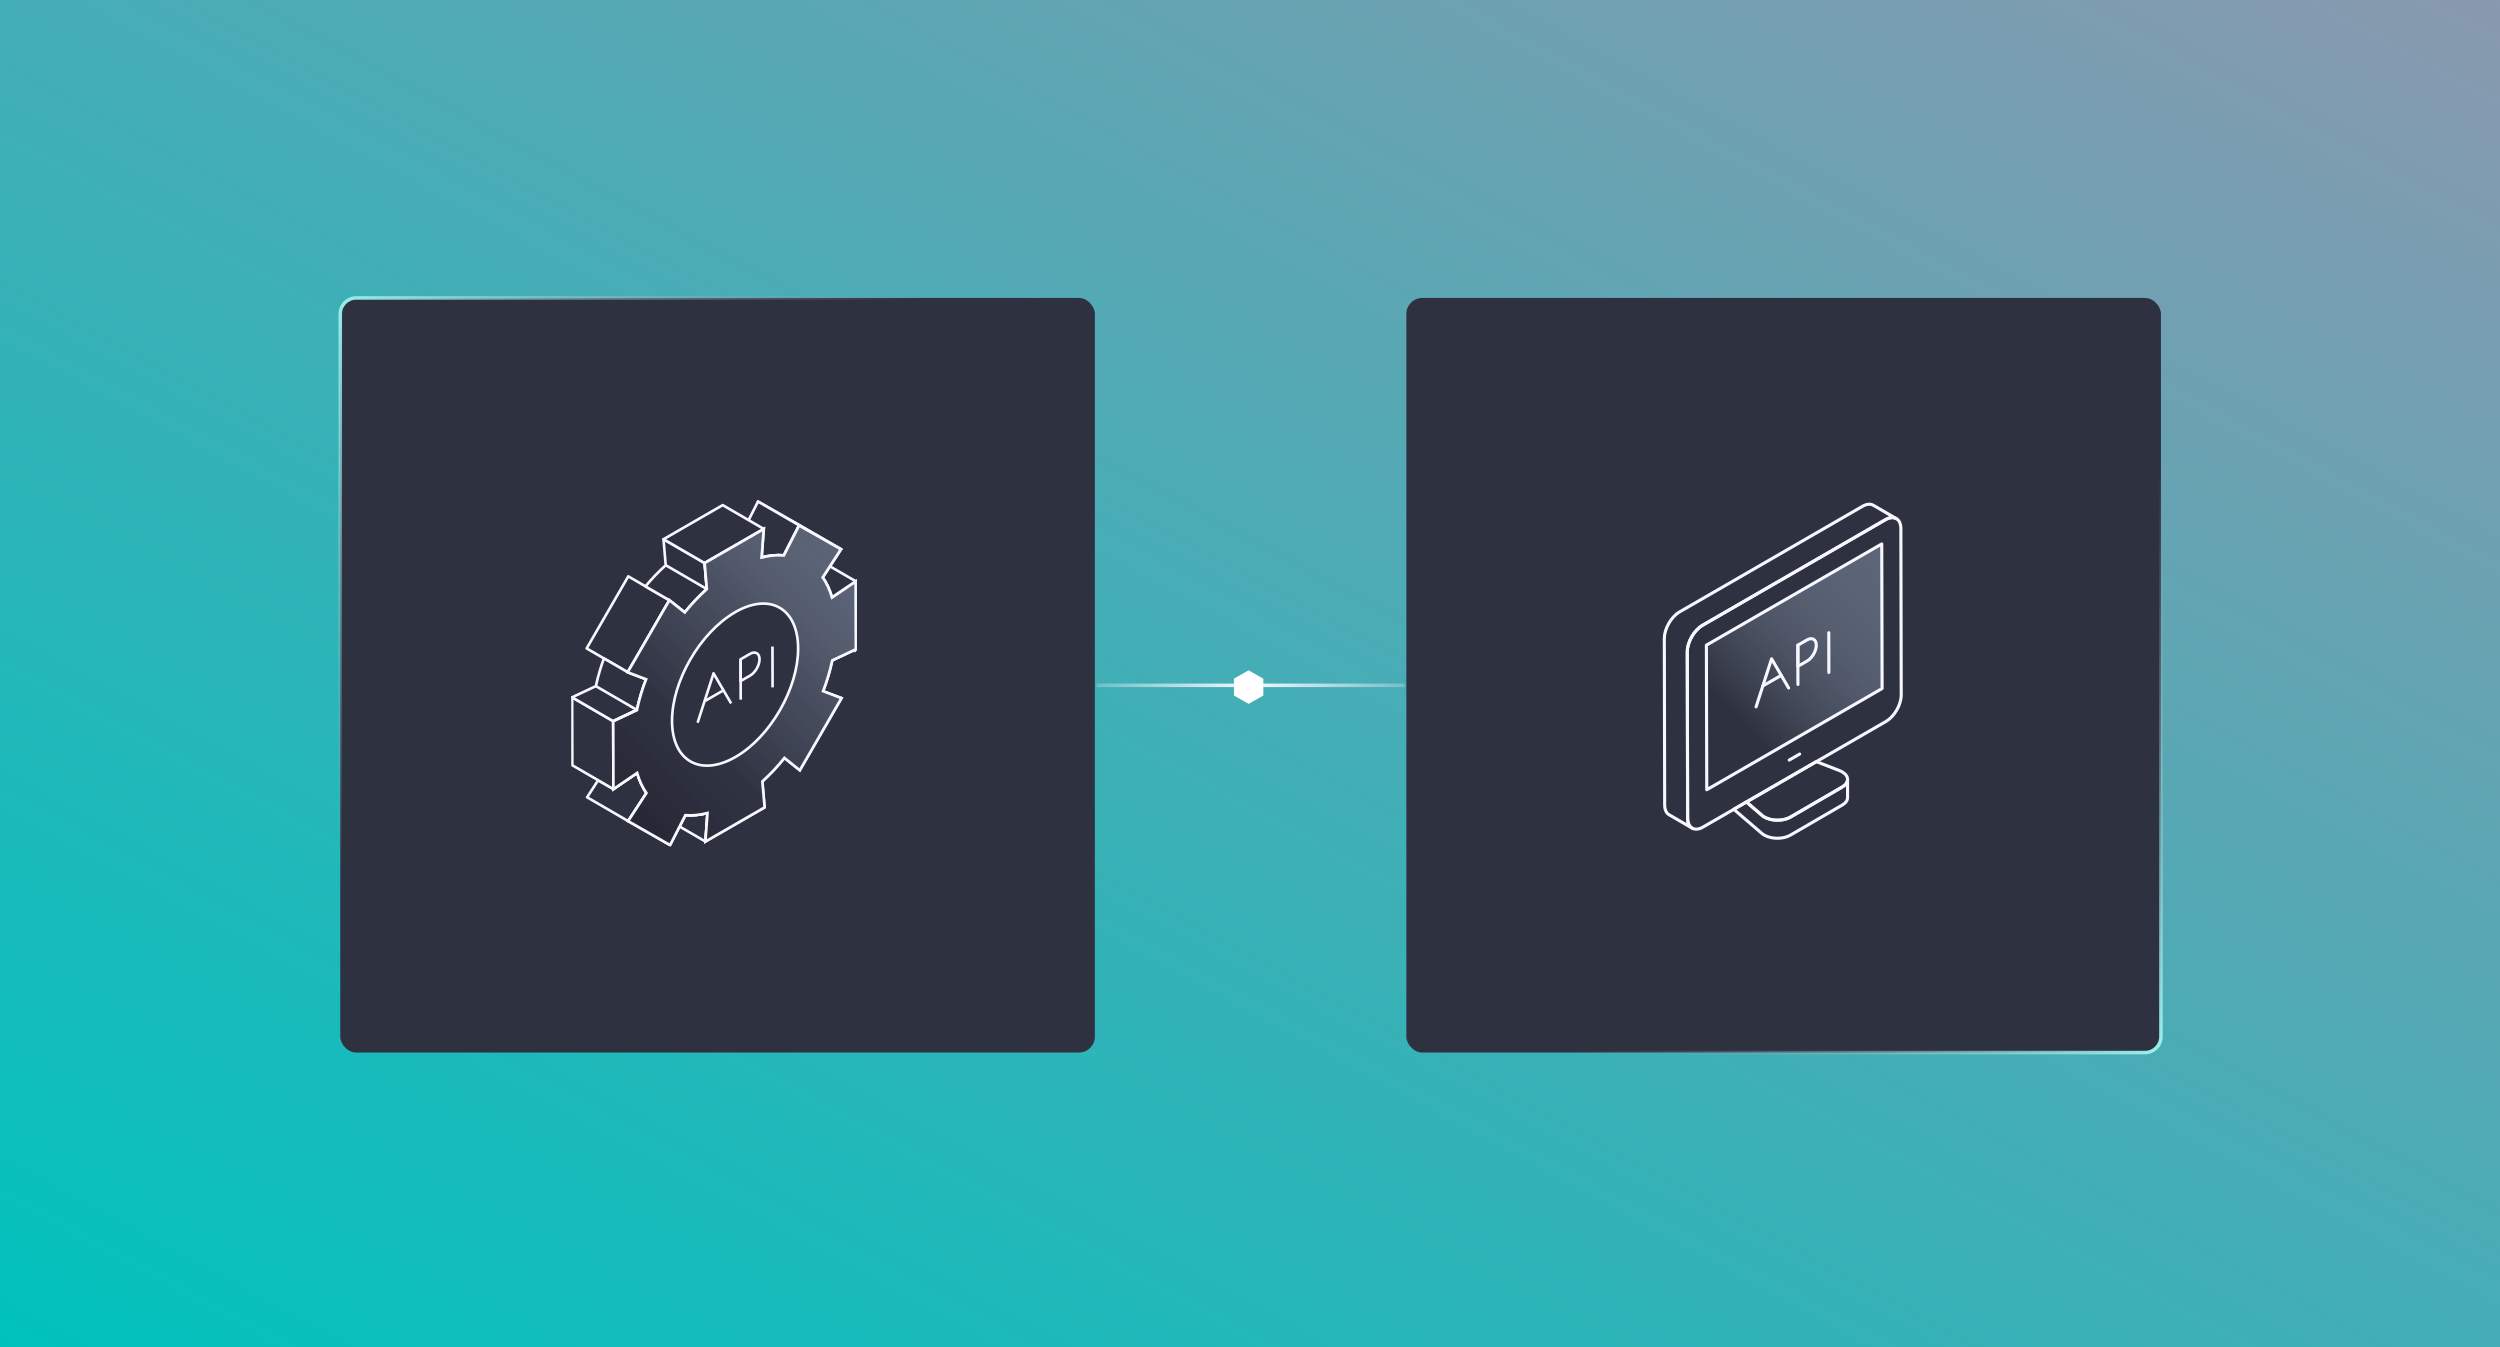 <svg width="709" height="382" viewBox="0 0 709 382" fill="none" xmlns="http://www.w3.org/2000/svg">
<rect x="0" y="0" width="709" height="382" fill="#808080" stroke="none"/>
<g clip-path="url(#clip0_1705_3347)">
<rect width="709" height="382" fill="white"/>
<rect width="709" height="382" fill="url(#paint0_linear_1705_3347)"/>
<rect x="96.5" y="84.5" width="214" height="214" rx="4.5" fill="#2E313F" stroke="url(#paint1_linear_1705_3347)"/>
<rect x="612.844" y="298.5" width="214" height="214" rx="4.5" transform="rotate(180 612.844 298.5)" fill="#2E313F" stroke="url(#paint2_linear_1705_3347)"/>
<line x1="311" y1="194.359" x2="398.344" y2="194.359" stroke="url(#paint3_linear_1705_3347)"/>
<path d="M358.031 192.62L354.112 190.38L350.193 192.62V197.099L354.112 199.339L358.031 197.099V192.62Z" fill="white" stroke="white" stroke-width="0.5" stroke-miterlimit="10"/>
<path d="M523.966 221.068V226.209C523.966 226.954 523.462 227.741 522.434 228.325L507.779 236.832C505.703 238.061 502.377 238.001 500.381 236.852C500.119 236.711 499.918 236.57 499.696 236.388L491.693 229.514L495.261 227.438H495.281L499.736 231.268C499.736 231.268 499.918 231.429 500.038 231.51C500.139 231.591 500.26 231.651 500.381 231.712C500.885 231.994 501.47 232.216 502.095 232.377C503.969 232.82 506.227 232.619 507.799 231.712L522.454 223.205C522.837 222.983 523.139 222.721 523.381 222.459C523.764 222.016 523.966 221.552 523.966 221.068Z" stroke="#F8F7FF" stroke-width="0.88" stroke-linecap="round" stroke-linejoin="round"/>
<path d="M523.966 221.067C523.966 221.551 523.764 222.015 523.381 222.458C523.139 222.7 522.837 222.962 522.454 223.184L507.799 231.711C506.227 232.618 503.969 232.819 502.095 232.376C501.47 232.235 500.885 232.013 500.381 231.731C500.26 231.65 500.139 231.59 500.038 231.509C499.918 231.428 499.837 231.348 499.736 231.267L495.281 227.437L515.096 215.988L521.648 218.527C521.93 218.628 522.192 218.749 522.434 218.89C523.462 219.495 523.986 220.281 523.966 221.067Z" stroke="#F8F7FF" stroke-width="0.88" stroke-linecap="round" stroke-linejoin="round"/>
<path d="M472 181.074C472 178.312 473.935 174.925 476.334 173.535L528.18 143.6C529.389 142.895 530.478 142.834 531.284 143.298L537.795 147.088C536.989 146.624 535.9 146.684 534.691 147.39L482.845 177.324C480.446 178.715 478.491 182.102 478.511 184.863L478.612 232.053C478.612 233.443 479.095 234.391 479.882 234.855L473.371 231.065C472.584 230.621 472.101 229.654 472.101 228.283L472 181.094V181.074Z" stroke="#F8F7FF" stroke-width="0.88" stroke-linecap="round" stroke-linejoin="round"/>
<path d="M534.712 147.389C537.111 145.999 539.086 147.127 539.086 149.889L539.187 197.078C539.187 199.84 537.252 203.227 534.833 204.617L482.987 234.552C480.589 235.943 478.613 234.814 478.613 232.052L478.512 184.863C478.512 182.081 480.447 178.715 482.866 177.324L534.712 147.389Z" stroke="#F8F7FF" stroke-width="0.88" stroke-linecap="round" stroke-linejoin="round"/>
<path d="M533.663 154.263L533.764 195.264L484.034 223.969L483.933 182.968L533.663 154.263Z" fill="url(#paint4_linear_1705_3347)" stroke="#F8F7FF" stroke-width="0.88" stroke-linecap="round" stroke-linejoin="round"/>
<path d="M510.381 213.849L507.418 215.562" stroke="#F8F7FF" stroke-width="0.88" stroke-linecap="round" stroke-linejoin="round"/>
<path d="M512.476 181.478C513.907 180.651 515.096 181.316 515.096 182.969C515.096 184.622 513.927 186.638 512.496 187.464L509.896 188.956V182.969L512.476 181.478Z" stroke="#F8F7FF" stroke-width="0.88" stroke-linecap="round" stroke-linejoin="round"/>
<path d="M509.897 194.116L509.856 182.969" stroke="#F8F7FF" stroke-width="0.88" stroke-linecap="round" stroke-linejoin="round"/>
<path d="M498.024 200.466L502.419 186.839L507.256 195.124" stroke="#F8F7FF" stroke-width="0.88" stroke-linecap="round" stroke-linejoin="round"/>
<path d="M505.139 191.536L499.959 194.519" stroke="#F8F7FF" stroke-width="0.88" stroke-linecap="round" stroke-linejoin="round"/>
<path d="M518.644 179.441L518.664 190.71" stroke="#F8F7FF" stroke-width="0.88" stroke-linecap="round" stroke-linejoin="round"/>
<g clip-path="url(#clip1_1705_3347)">
<path d="M200.635 230.587L200.056 238.649L192.712 234.402L194.355 231.192C196.307 231.359 198.419 231.128 200.642 230.594L200.635 230.587Z" fill="#2E313F" stroke="#F8F7FF" stroke-width="0.75" stroke-linejoin="round"/>
<path d="M242.697 164.859L235.373 160.613" stroke="#F8F7FF" stroke-width="0.75" stroke-linejoin="round"/>
<path d="M183.327 224.906L178.142 232.865L166.502 226.109L169.633 221.278L173.968 223.787L180.693 219.206C181.337 221.38 182.206 223.311 183.327 224.906Z" fill="#2E313F" stroke="#F8F7FF" stroke-width="0.75" stroke-linejoin="round"/>
<path d="M226.62 149.006L214.967 142.244L226.877 149L238.523 155.762L226.62 149.006Z" fill="#2E313F" stroke="#F8F7FF" stroke-width="0.75" stroke-linejoin="round"/>
<path d="M212.294 147.514L214.974 142.244L226.639 149L222.304 157.48C220.333 157.312 218.239 157.518 216.017 158.078" fill="#2E313F"/>
<path d="M212.294 147.514L214.974 142.244L226.639 149L222.304 157.48C220.333 157.312 218.239 157.518 216.017 158.078" stroke="#F8F7FF" stroke-width="0.75" stroke-linejoin="round"/>
<path d="M189.84 170.231L189.447 170.933L178.013 190.646L166.374 183.89L178.181 163.45L183.057 166.288L189.84 170.231Z" fill="#2E313F" stroke="#F8F7FF" stroke-width="0.75" stroke-linejoin="round"/>
<path d="M200.448 167.06C199.888 167.555 199.328 168.076 198.806 168.617C197.704 169.652 196.667 170.772 195.675 171.911C195.199 172.49 194.703 173.095 194.2 173.693L189.839 170.232L183.05 166.294C184.835 164.139 186.767 162.125 188.796 160.304L188.171 152.925L199.811 159.68L200.436 167.06H200.448Z" fill="#2E313F" stroke="#F8F7FF" stroke-width="0.75" stroke-linejoin="round"/>
<path d="M173.962 223.793L162.309 217.031L162.258 197.775L173.904 204.537L173.962 223.793Z" fill="#2E313F" stroke="#F8F7FF" stroke-width="0.75" stroke-linejoin="round"/>
<path d="M183.244 192.634C182.123 195.516 181.253 198.437 180.628 201.339V201.358L173.904 204.53L162.245 197.755L168.989 194.583C169.549 191.971 170.316 189.34 171.269 186.728L178.013 190.646L183.244 192.634Z" fill="#2E313F" stroke="#F8F7FF" stroke-width="0.75" stroke-linejoin="round"/>
<path d="M202.394 144.728L204.957 143.248L216.61 150.01L199.83 159.686L188.178 152.925L202.394 144.728Z" fill="#2E313F" stroke="#F8F7FF" stroke-width="0.75" stroke-linejoin="round"/>
<path d="M242.762 184.122L236.037 187.288C235.412 190.196 234.542 193.142 233.435 196.018L238.652 197.987L226.826 218.447L222.465 214.947C220.507 217.391 218.413 219.605 216.204 221.612L216.842 228.972L200.062 238.649L200.642 230.581C198.426 231.134 196.307 231.346 194.361 231.186L190.033 239.659L178.142 232.871L183.327 224.906C182.206 223.317 181.324 221.38 180.686 219.206L173.962 223.793L173.91 204.53L180.635 201.345C181.26 198.437 182.129 195.51 183.237 192.634L178.02 190.652L189.833 170.219L194.194 173.686C196.133 171.287 198.245 169.061 200.455 167.06L199.83 159.686L216.61 150.01L216.011 158.084C218.227 157.531 220.326 157.325 222.291 157.499L226.613 149.006L238.517 155.768L233.332 163.753C234.452 165.342 235.335 167.259 235.972 169.44L242.697 164.872L242.749 184.135L242.762 184.122Z" fill="#2E313F" stroke="#F8F7FF" stroke-width="0.75" stroke-miterlimit="10"/>
<path d="M242.762 184.122L236.037 187.288C235.412 190.196 234.542 193.142 233.435 196.018L238.652 197.987L226.826 218.447L222.465 214.947C220.507 217.391 218.413 219.605 216.204 221.612L216.842 228.972L200.062 238.649L200.642 230.581C198.426 231.134 196.307 231.346 194.361 231.186L190.033 239.659L178.142 232.871L183.327 224.906C182.206 223.317 181.324 221.38 180.686 219.206L173.962 223.793L173.91 204.53L180.635 201.345C181.26 198.437 182.129 195.51 183.237 192.634L178.02 190.652L189.833 170.219L194.194 173.686C196.133 171.287 198.245 169.061 200.455 167.06L199.83 159.686L216.61 150.01L216.011 158.084C218.227 157.531 220.326 157.325 222.291 157.499L226.613 149.006L238.517 155.768L233.332 163.753C234.452 165.342 235.335 167.259 235.972 169.44L242.697 164.872L242.749 184.135L242.762 184.122Z" fill="url(#paint5_linear_1705_3347)" stroke="#F8F7FF" stroke-width="0.75" stroke-miterlimit="10"/>
<path d="M180.628 201.339V201.365L173.904 204.53L180.628 201.339Z" fill="#2E313F" stroke="#F8F7FF" stroke-width="0.75" stroke-linejoin="round"/>
<path d="M168.989 194.59L180.635 201.352" stroke="#F8F7FF" stroke-width="0.75" stroke-linejoin="round"/>
<path d="M188.796 160.291L200.455 167.06" stroke="#F8F7FF" stroke-width="0.75" stroke-linejoin="round"/>
<path d="M208.506 173.609C218.375 167.915 226.317 172.548 226.349 183.878C226.381 195.208 218.491 208.963 208.622 214.657C198.658 220.402 190.619 215.828 190.587 204.504C190.554 193.181 198.542 179.361 208.506 173.616V173.609Z" fill="#2E313F" stroke="#F8F7FF" stroke-width="0.75" stroke-linejoin="round"/>
<path d="M212.713 185.435C214.188 184.585 215.399 185.274 215.405 186.966C215.405 188.658 214.207 190.743 212.732 191.598L210.052 193.142L210.033 186.979L212.713 185.435Z" fill="#2E313F" stroke="#F8F7FF" stroke-width="0.75" stroke-linejoin="round"/>
<path d="M210.065 198.431L210.033 186.979" stroke="#F8F7FF" stroke-width="0.75" stroke-linejoin="round"/>
<path d="M197.833 204.968L202.362 190.955L207.347 199.486" fill="#2E313F"/>
<path d="M197.833 204.968L202.362 190.955L207.347 199.486" stroke="#F8F7FF" stroke-width="0.75" stroke-linejoin="round"/>
<path d="M205.163 195.78L199.836 198.849" stroke="#F8F7FF" stroke-width="0.75" stroke-linejoin="round"/>
<path d="M219.07 183.35L219.102 194.937" stroke="#F8F7FF" stroke-width="0.75" stroke-linejoin="round"/>
</g>
</g>
<defs>
<linearGradient id="paint0_linear_1705_3347" x1="0" y1="382" x2="319.023" y2="-210.114" gradientUnits="userSpaceOnUse">
<stop stop-color="#00C2BD"/>
<stop offset="1" stop-color="#8999AF"/>
</linearGradient>
<linearGradient id="paint1_linear_1705_3347" x1="96" y1="84" x2="311" y2="299" gradientUnits="userSpaceOnUse">
<stop stop-color="#99EFED"/>
<stop offset="0.389" stop-color="#8999AF" stop-opacity="0"/>
</linearGradient>
<linearGradient id="paint2_linear_1705_3347" x1="613.344" y1="299" x2="828.344" y2="514" gradientUnits="userSpaceOnUse">
<stop stop-color="#99EFED"/>
<stop offset="0.389" stop-color="#8999AF" stop-opacity="0"/>
</linearGradient>
<linearGradient id="paint3_linear_1705_3347" x1="311" y1="195.359" x2="398.344" y2="195.359" gradientUnits="userSpaceOnUse">
<stop stop-color="#F8F7FF" stop-opacity="0.25"/>
<stop offset="0.5" stop-color="#F8F7FF"/>
<stop offset="1" stop-color="#F8F7FF" stop-opacity="0.25"/>
</linearGradient>
<linearGradient id="paint4_linear_1705_3347" x1="483.952" y1="215.529" x2="536.699" y2="165.829" gradientUnits="userSpaceOnUse">
<stop offset="0.2" stop-color="#2E313F"/>
<stop offset="1" stop-color="#8999AF" stop-opacity="0.5"/>
</linearGradient>
<linearGradient id="paint5_linear_1705_3347" x1="173.936" y1="228.683" x2="242.655" y2="159.889" gradientUnits="userSpaceOnUse">
<stop stop-color="#262735"/>
<stop offset="0.32" stop-color="#303342" stop-opacity="0.95"/>
<stop offset="0.66" stop-color="#51586A" stop-opacity="0.78"/>
<stop offset="0.99" stop-color="#8696AC" stop-opacity="0.51"/>
<stop offset="1" stop-color="#8999AF" stop-opacity="0.5"/>
</linearGradient>
<clipPath id="clip0_1705_3347">
<rect width="709" height="382" fill="white"/>
</clipPath>
<clipPath id="clip1_1705_3347">
<rect width="81" height="98" fill="white" transform="translate(162 142)"/>
</clipPath>
</defs>
</svg>
